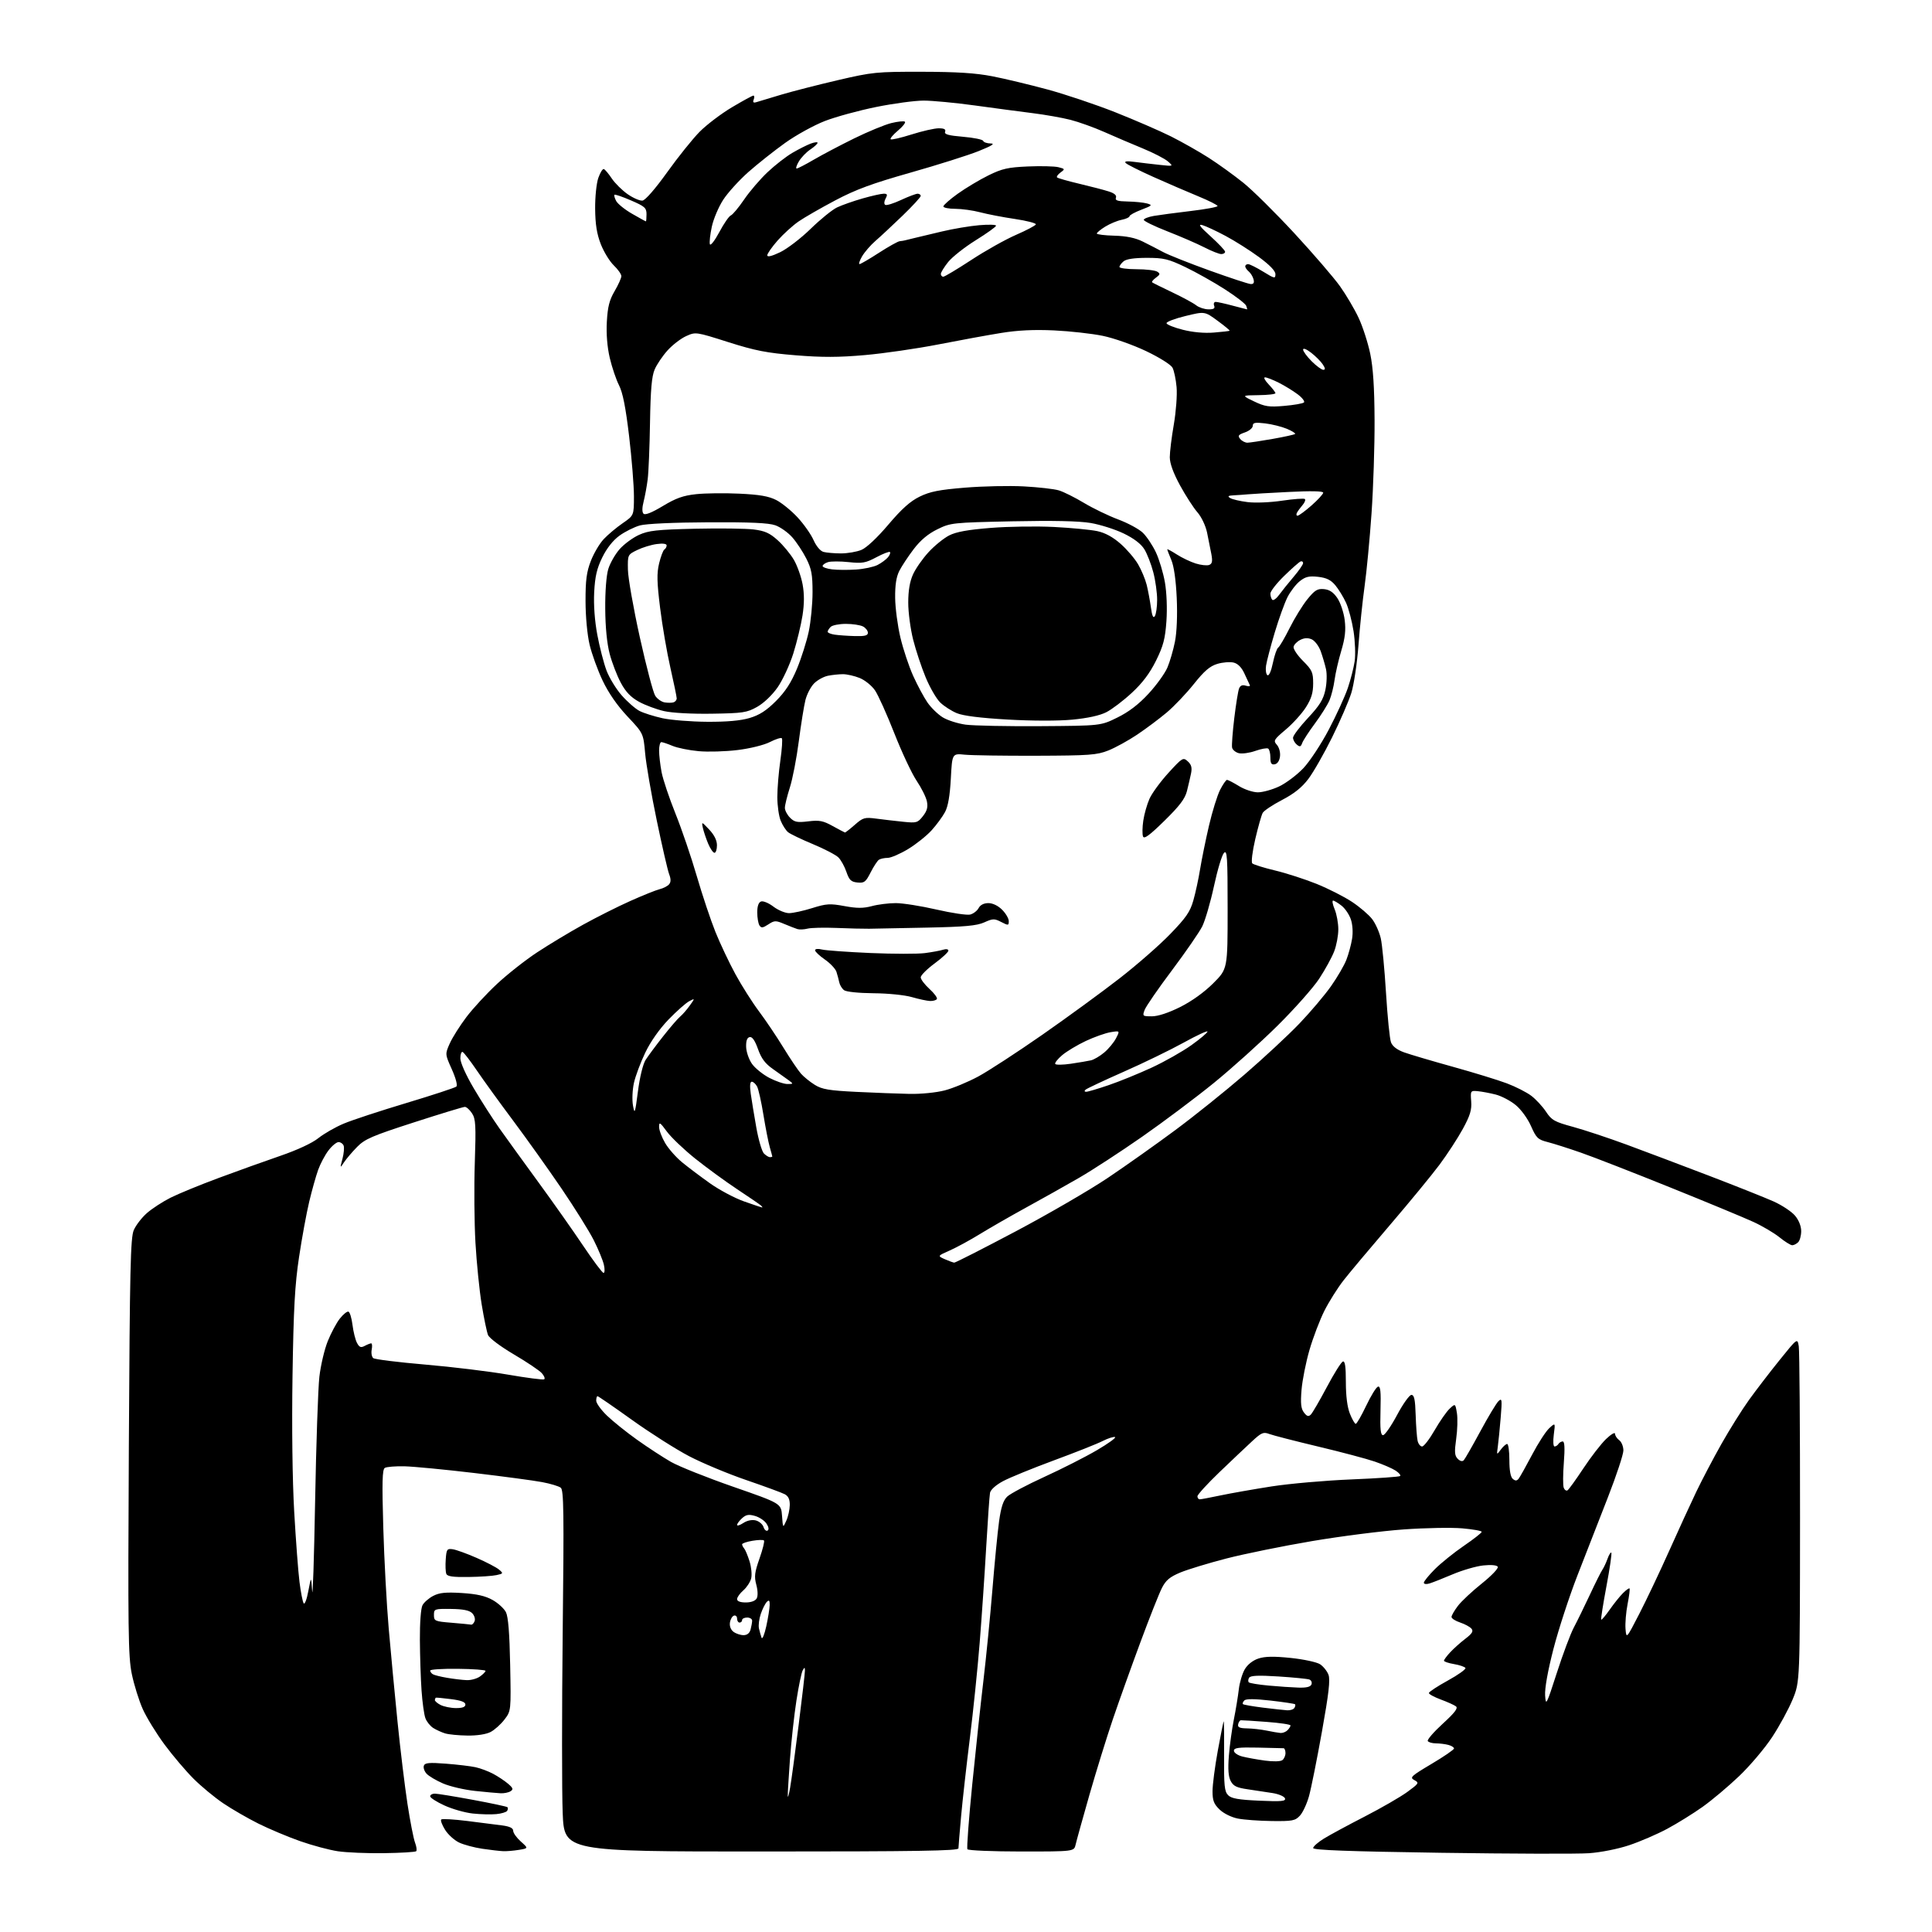 <?xml version="1.0" encoding="UTF-8" standalone="no"?>
<svg 
  version="1.1" 
  xmlns="http://www.w3.org/2000/svg" 
  xmlns:xlink="http://www.w3.org/1999/xlink" 
  xmlns:svg="http://www.w3.org/2000/svg"
  xmlns:rdf="http://www.w3.org/1999/02/22-rdf-syntax-ns#"
  xmlns:cc="http://creativecommons.org/ns#"
  xmlns:dc="http://purl.org/dc/elements/1.1/"
  viewBox="0 0 768 768"
  width="768"
  height="768"
>
<style>svg {background-color: white; }</style>"
<path stroke="none" fill="black" fill-rule="evenodd" d="M152.67,736.66C145.98,736.76 137.70,736.41 134.29,735.90C130.87,735.39 124.12,733.58 119.29,731.88C114.45,730.18 107.00,727.04 102.73,724.92C98.46,722.79 92.16,719.15 88.73,716.83C85.30,714.51 79.99,710.12 76.93,707.06C73.86,704.00 68.68,697.90 65.42,693.50C62.16,689.10 58.26,682.75 56.75,679.39C55.25,676.03 53.29,669.76 52.40,665.46C50.96,658.51 50.83,648.38 51.22,575.07C51.60,504.08 51.88,492.01 53.18,488.98C54.02,487.05 56.36,484.01 58.39,482.23C60.43,480.44 64.65,477.69 67.79,476.11C70.93,474.53 79.58,470.98 87.00,468.23C94.42,465.47 105.45,461.52 111.50,459.44C118.19,457.14 124.09,454.40 126.55,452.43C128.78,450.65 133.31,448.05 136.63,446.66C139.94,445.26 151.17,441.57 161.58,438.45C171.98,435.32 180.91,432.39 181.41,431.93C181.94,431.44 181.19,428.59 179.60,425.05C176.90,419.02 176.90,419.02 178.80,414.76C179.85,412.42 182.82,407.72 185.39,404.32C187.96,400.91 193.43,394.99 197.55,391.15C201.66,387.31 208.84,381.65 213.51,378.58C218.18,375.50 226.39,370.56 231.75,367.60C237.11,364.63 245.55,360.39 250.50,358.18C255.45,355.96 260.72,353.84 262.21,353.47C263.70,353.11 265.40,352.23 265.98,351.52C266.73,350.62 266.73,349.42 265.98,347.45C265.40,345.92 263.18,336.30 261.06,326.08C258.93,315.86 256.86,303.90 256.46,299.50C255.74,291.50 255.74,291.50 249.44,284.81C245.34,280.45 241.90,275.48 239.56,270.56C237.58,266.40 235.25,259.96 234.37,256.25C233.45,252.36 232.77,245.05 232.76,239.00C232.74,230.65 233.17,227.37 234.86,223.00C236.03,219.97 238.34,216.05 240.01,214.29C241.67,212.52 245.05,209.69 247.52,207.99C252.00,204.90 252.00,204.90 252.00,197.20C251.99,192.97 251.13,182.24 250.08,173.38C248.72,161.93 247.56,156.06 246.07,153.15C244.92,150.89 243.27,146.00 242.39,142.27C241.38,137.93 240.96,132.76 241.23,127.88C241.56,121.94 242.24,119.27 244.33,115.71C245.80,113.20 247.00,110.52 247.00,109.76C247.00,109.00 245.65,107.08 244.00,105.50C242.35,103.92 240.03,100.13 238.83,97.07C237.25,93.00 236.64,89.21 236.58,83.00C236.54,78.25 237.10,72.82 237.85,70.70C238.59,68.61 239.57,67.03 240.03,67.20C240.50,67.36 241.93,69.06 243.20,70.96C244.48,72.86 247.32,75.67 249.51,77.20C251.71,78.73 254.36,79.87 255.40,79.74C256.54,79.60 260.48,75.07 265.19,68.50C269.52,62.45 275.33,55.21 278.10,52.40C280.87,49.60 286.65,45.21 290.95,42.65C295.25,40.09 299.10,38.00 299.49,38.00C299.89,38.00 299.94,38.70 299.61,39.57C299.17,40.71 299.48,40.98 300.76,40.58C301.72,40.28 306.10,38.96 310.50,37.65C314.90,36.33 325.02,33.74 333.00,31.88C346.83,28.66 348.38,28.50 366.50,28.53C380.44,28.56 387.90,29.04 394.50,30.33C399.45,31.29 409.28,33.65 416.35,35.56C423.41,37.47 435.56,41.55 443.35,44.63C451.13,47.72 461.10,52.04 465.50,54.24C469.90,56.45 476.65,60.27 480.50,62.74C484.35,65.21 490.53,69.67 494.24,72.65C497.95,75.63 507.10,84.69 514.58,92.78C522.06,100.88 530.19,110.32 532.65,113.76C535.10,117.20 538.44,122.86 540.07,126.34C541.70,129.82 543.77,136.23 544.68,140.58C545.84,146.15 546.35,153.99 546.41,167.00C546.46,177.18 545.92,193.82 545.21,204.00C544.50,214.18 543.26,227.22 542.45,233.00C541.64,238.78 540.54,249.35 540.01,256.50C539.47,263.69 538.20,272.18 537.16,275.50C536.12,278.80 532.68,286.74 529.51,293.15C526.34,299.55 522.11,306.97 520.10,309.62C517.54,313.02 514.44,315.50 509.65,317.99C505.90,319.94 502.43,322.26 501.94,323.14C501.44,324.03 500.12,328.71 498.99,333.54C497.84,338.49 497.32,342.72 497.80,343.20C498.28,343.68 502.32,344.94 506.78,346.01C511.24,347.07 518.69,349.48 523.35,351.35C528.00,353.23 534.35,356.45 537.45,358.51C540.56,360.57 544.16,363.66 545.47,365.38C546.78,367.10 548.31,370.52 548.88,373.00C549.45,375.48 550.38,385.24 550.96,394.70C551.54,404.16 552.43,412.99 552.94,414.34C553.55,415.94 555.35,417.32 558.18,418.34C560.56,419.19 569.25,421.76 577.50,424.05C585.75,426.34 595.40,429.30 598.94,430.63C602.48,431.96 606.89,434.20 608.73,435.61C610.57,437.01 613.20,439.86 614.57,441.93C616.81,445.31 617.94,445.94 625.29,447.94C629.80,449.17 639.35,452.34 646.50,454.97C653.65,457.61 668.39,463.17 679.26,467.33C690.13,471.49 701.74,476.12 705.05,477.60C708.37,479.09 712.19,481.63 713.54,483.23C715.04,485.01 716.00,487.41 716.00,489.38C716.00,491.15 715.46,493.14 714.80,493.80C714.14,494.46 713.08,495.00 712.44,495.00C711.80,495.00 709.53,493.59 707.39,491.86C705.25,490.13 700.58,487.37 697.00,485.73C693.42,484.08 678.58,477.92 664.00,472.05C649.42,466.17 633.45,459.94 628.50,458.22C623.55,456.49 617.57,454.59 615.22,453.99C611.35,453.01 610.70,452.39 608.60,447.64C607.29,444.66 604.65,441.03 602.53,439.29C600.47,437.59 596.92,435.72 594.64,435.12C592.36,434.53 589.15,433.93 587.50,433.77C584.55,433.50 584.51,433.57 584.82,437.79C585.08,441.21 584.40,443.43 581.48,448.79C579.46,452.48 575.29,458.88 572.22,463.00C569.14,467.12 560.26,477.93 552.49,487.00C544.72,496.07 536.43,505.95 534.09,508.95C531.74,511.95 528.32,517.39 526.48,521.03C524.65,524.68 521.98,531.67 520.55,536.58C519.12,541.49 517.70,548.65 517.38,552.50C516.94,557.90 517.16,559.96 518.34,561.50C519.52,563.04 520.14,563.23 521.07,562.32C521.73,561.67 524.59,556.74 527.44,551.38C530.28,546.02 533.15,541.45 533.81,541.23C534.67,540.94 535.00,543.20 535.00,549.40C535.00,554.93 535.57,559.38 536.61,561.98C537.49,564.19 538.54,566.00 538.93,566.00C539.33,566.00 541.19,562.76 543.08,558.80C544.96,554.84 547.07,551.42 547.77,551.21C548.75,550.91 548.98,553.08 548.77,560.66C548.56,568.18 548.81,570.50 549.79,570.50C550.50,570.50 553.00,566.90 555.35,562.50C557.69,558.10 560.26,554.50 561.05,554.50C562.17,554.50 562.56,556.30 562.75,562.50C562.89,566.90 563.24,571.51 563.52,572.75C563.81,573.99 564.61,575.00 565.31,575.00C566.00,575.00 568.25,572.09 570.29,568.53C572.34,564.98 575.02,561.12 576.26,559.97C578.50,557.88 578.50,557.88 579.14,561.69C579.49,563.78 579.36,568.40 578.86,571.94C578.12,577.23 578.23,578.65 579.47,579.90C580.42,580.85 581.32,581.06 581.88,580.46C582.37,579.93 585.32,574.77 588.44,569.00C591.55,563.23 594.80,557.83 595.65,557.00C597.06,555.64 597.15,556.27 596.55,563.50C596.19,567.90 595.67,573.08 595.41,575.00C594.93,578.47 594.94,578.48 596.58,576.25C597.50,575.01 598.64,574.00 599.12,574.00C599.60,574.00 600.00,576.87 600.00,580.38C600.00,584.55 600.47,587.15 601.37,587.89C602.40,588.74 602.98,588.71 603.72,587.76C604.25,587.07 606.65,582.78 609.05,578.24C611.44,573.69 614.50,568.97 615.84,567.74C618.28,565.50 618.28,565.50 617.66,570.25C617.31,572.93 617.44,575.00 617.96,575.00C618.47,575.00 619.16,574.55 619.50,574.00C619.84,573.45 620.61,573.00 621.21,573.00C621.96,573.00 622.09,575.62 621.65,581.42C621.29,586.05 621.27,590.55 621.61,591.41C621.94,592.28 622.62,592.74 623.11,592.43C623.61,592.12 626.45,588.19 629.42,583.69C632.40,579.18 636.45,573.95 638.42,572.05C640.39,570.16 642.00,569.21 642.00,569.94C642.00,570.68 642.75,571.83 643.67,572.50C644.58,573.17 645.33,575.02 645.32,576.61C645.31,578.20 642.53,586.59 639.15,595.25C635.77,603.91 630.33,617.86 627.06,626.25C623.80,634.64 619.50,647.79 617.52,655.48C615.27,664.20 614.02,671.16 614.21,673.98C614.49,678.27 614.72,677.82 618.86,665.00C621.25,657.58 624.29,649.48 625.60,647.00C626.92,644.52 629.78,638.67 631.97,634.00C634.15,629.33 636.40,624.83 636.97,624.00C637.54,623.17 638.46,621.20 639.03,619.61C639.59,618.02 640.27,616.94 640.53,617.20C640.79,617.46 639.92,623.48 638.58,630.58C637.25,637.68 636.31,643.64 636.50,643.84C636.70,644.03 638.22,642.23 639.90,639.84C641.57,637.45 643.94,634.50 645.17,633.28C646.39,632.06 647.56,631.23 647.77,631.43C647.97,631.64 647.62,634.44 646.99,637.65C646.36,640.87 645.99,645.30 646.17,647.50C646.50,651.50 646.50,651.50 651.66,641.50C654.49,636.00 659.83,624.75 663.52,616.50C667.21,608.25 672.06,597.67 674.30,593.00C676.54,588.33 681.04,579.77 684.29,574.00C687.55,568.23 692.48,560.35 695.25,556.50C698.02,552.65 703.48,545.53 707.39,540.68C714.50,531.86 714.50,531.86 715.04,535.18C715.33,537.01 715.56,567.75 715.54,603.50C715.50,668.50 715.50,668.50 712.62,675.50C711.04,679.35 707.36,686.12 704.44,690.55C701.52,694.98 695.62,701.96 691.32,706.05C687.02,710.15 680.49,715.64 676.80,718.26C673.12,720.88 666.82,724.79 662.80,726.95C658.79,729.11 651.97,732.05 647.66,733.49C643.15,735.00 636.35,736.35 631.66,736.68C627.17,737.00 600.66,736.92 572.75,736.51C536.10,735.97 522.00,735.45 522.00,734.63C522.00,734.01 523.92,732.32 526.25,730.88C528.59,729.44 535.90,725.49 542.50,722.10C549.10,718.70 556.71,714.31 559.41,712.34C564.08,708.93 564.22,708.69 562.22,707.62C560.30,706.59 560.87,706.05 569.06,701.18C573.98,698.26 578.00,695.50 578.00,695.05C578.00,694.60 576.99,693.96 575.75,693.63C574.51,693.30 572.29,693.02 570.81,693.01C569.33,693.01 567.87,692.59 567.56,692.09C567.25,691.59 569.92,688.50 573.50,685.22C578.33,680.80 579.69,679.01 578.76,678.30C578.07,677.77 575.36,676.55 572.75,675.59C570.14,674.62 568.00,673.46 568.00,673.01C568.00,672.55 571.39,670.32 575.53,668.05C579.67,665.77 582.82,663.52 582.53,663.04C582.23,662.57 580.19,661.87 577.99,661.50C575.80,661.13 574.00,660.52 574.00,660.15C574.00,659.78 575.11,658.28 576.48,656.81C577.84,655.34 580.55,652.92 582.49,651.44C585.21,649.37 585.78,648.43 584.93,647.42C584.33,646.70 582.30,645.59 580.42,644.97C578.54,644.35 577.00,643.36 577.00,642.77C577.00,642.17 578.15,640.19 579.55,638.35C580.95,636.51 585.23,632.51 589.07,629.45C592.94,626.35 595.75,623.41 595.39,622.81C594.98,622.16 592.74,621.96 589.61,622.29C586.80,622.59 581.35,624.17 577.50,625.80C573.65,627.43 569.49,629.08 568.25,629.45C566.97,629.84 566.00,629.71 566.00,629.15C566.00,628.60 567.99,626.17 570.41,623.74C572.84,621.32 578.02,617.15 581.91,614.49C585.81,611.83 589.00,609.32 589.00,608.93C589.00,608.53 585.51,607.91 581.25,607.54C576.99,607.17 566.52,607.36 558.00,607.97C549.48,608.57 533.05,610.66 521.50,612.62C509.95,614.57 494.65,617.69 487.50,619.53C480.35,621.38 472.11,623.89 469.19,625.10C465.01,626.85 463.45,628.15 461.88,631.24C460.77,633.40 456.92,643.12 453.32,652.84C449.72,662.55 444.78,676.35 442.35,683.50C439.92,690.65 435.74,704.15 433.06,713.50C430.39,722.85 427.92,731.74 427.58,733.25C426.96,736.00 426.96,736.00 406.04,736.00C394.53,736.00 384.87,735.59 384.56,735.10C384.25,734.60 385.12,723.01 386.48,709.35C387.85,695.68 389.85,677.08 390.93,668.00C392.01,658.92 393.61,642.73 394.49,632.00C395.36,621.27 396.56,609.01 397.15,604.74C397.94,599.07 398.81,596.43 400.38,594.92C401.57,593.78 408.22,590.25 415.18,587.07C422.13,583.89 431.54,579.12 436.08,576.45C440.62,573.79 443.84,571.45 443.24,571.25C442.64,571.05 440.43,571.76 438.32,572.83C436.22,573.91 427.52,577.36 419.00,580.50C410.48,583.65 401.35,587.37 398.73,588.78C395.87,590.31 393.79,592.18 393.55,593.42C393.33,594.56 392.65,604.27 392.03,615.00C391.42,625.73 390.25,642.83 389.44,653.00C388.63,663.17 386.87,680.27 385.53,691.00C384.19,701.73 382.62,715.67 382.05,722.00C381.48,728.33 381.01,734.06 381.00,734.75C381.00,735.74 364.66,736.00 302.66,736.00C224.31,736.00 224.31,736.00 223.68,720.75C223.34,712.36 223.34,680.08 223.68,649.00C224.22,601.06 224.10,592.33 222.91,591.39C222.13,590.78 218.80,589.78 215.50,589.16C212.20,588.53 200.05,586.91 188.50,585.54C176.95,584.17 164.52,582.98 160.88,582.88C157.24,582.79 153.69,583.08 152.98,583.51C151.96,584.14 151.83,589.05 152.36,607.27C152.72,619.89 153.70,637.94 154.52,647.36C155.34,656.79 156.92,673.50 158.03,684.50C159.14,695.50 160.92,710.14 161.97,717.04C163.03,723.94 164.38,730.87 164.97,732.43C165.57,734.00 165.78,735.55 165.45,735.89C165.11,736.22 159.36,736.57 152.67,736.66zM200.00,735.87C198.62,735.81 194.90,735.38 191.72,734.91C188.54,734.44 184.38,733.33 182.48,732.43C180.59,731.52 178.07,729.24 176.90,727.34C175.73,725.45 175.05,723.62 175.39,723.28C175.73,722.93 180.40,723.20 185.76,723.87C191.11,724.53 197.41,725.34 199.75,725.65C202.67,726.05 204.00,726.71 204.00,727.77C204.00,728.63 205.36,730.54 207.03,732.03C210.06,734.73 210.06,734.73 206.28,735.35C204.20,735.70 201.38,735.93 200.00,735.87zM505.58,723.89C500.58,723.83 494.51,723.39 492.08,722.91C489.53,722.41 486.46,720.90 484.83,719.34C482.53,717.13 482.00,715.77 482.00,712.03C482.00,709.50 482.94,702.27 484.09,695.96C485.24,689.66 486.30,684.38 486.44,684.24C486.58,684.09 486.65,690.26 486.60,697.94C486.51,709.83 486.75,712.17 488.20,713.62C489.51,714.94 492.29,715.43 500.58,715.80C509.38,716.19 511.18,716.03 510.80,714.89C510.56,714.12 508.36,713.18 505.93,712.78C503.49,712.39 499.04,711.71 496.03,711.28C491.63,710.65 490.29,710.01 489.23,708.00C488.29,706.24 488.08,703.29 488.49,698.00C488.81,693.88 489.71,687.35 490.48,683.50C491.25,679.65 492.13,674.29 492.44,671.60C492.74,668.90 493.81,665.30 494.80,663.60C495.91,661.69 497.99,660.04 500.22,659.30C502.87,658.42 506.32,658.36 513.11,659.06C518.22,659.59 523.44,660.72 524.74,661.56C526.03,662.41 527.54,664.28 528.09,665.73C528.84,667.72 528.22,673.15 525.48,688.42C523.50,699.47 521.19,710.98 520.35,714.00C519.51,717.02 517.89,720.51 516.74,721.75C514.85,723.78 513.78,723.99 505.58,723.89zM197.26,721.14C195.19,721.34 190.99,721.23 187.92,720.90C184.85,720.57 179.78,719.13 176.67,717.70C173.55,716.28 171.00,714.64 171.00,714.06C171.00,713.47 171.83,713.00 172.85,713.00C173.86,713.00 180.67,714.11 187.97,715.46C195.27,716.81 201.46,718.13 201.72,718.39C201.99,718.65 201.93,719.30 201.61,719.83C201.28,720.36 199.32,720.95 197.26,721.14zM314.11,710.50C314.59,707.75 316.11,696.54 317.49,685.58C318.87,674.63 319.99,664.95 319.97,664.08C319.94,662.70 319.83,662.69 319.08,664.00C318.61,664.83 317.48,670.23 316.59,676.00C315.69,681.77 314.53,692.35 314.01,699.50C313.49,706.65 313.10,713.17 313.15,714.00C313.20,714.83 313.63,713.25 314.11,710.50zM199.00,712.85C197.62,712.79 193.04,712.37 188.81,711.92C184.58,711.47 178.87,710.14 176.13,708.96C173.39,707.78 170.42,706.02 169.55,705.05C168.67,704.08 168.20,702.65 168.50,701.87C168.93,700.73 170.65,700.58 177.27,701.09C181.80,701.44 187.07,702.07 189.00,702.49C190.93,702.90 194.07,704.08 196.00,705.10C197.93,706.12 200.60,707.90 201.95,709.05C203.97,710.77 204.14,711.30 202.95,712.05C202.15,712.56 200.38,712.92 199.00,712.85zM509.75,699.69C510.44,699.18 511.00,697.91 511.00,696.88C511.00,695.84 510.66,694.98 510.25,694.95C509.84,694.92 505.23,694.81 500.00,694.70C492.32,694.54 490.50,694.77 490.50,695.94C490.50,696.73 491.99,697.76 493.80,698.23C495.62,698.70 499.67,699.43 502.80,699.86C506.11,700.31 509.02,700.24 509.75,699.69zM185.80,689.91C182.33,689.87 178.36,689.48 176.97,689.06C175.58,688.64 173.45,687.67 172.25,686.92C171.04,686.17 169.63,684.42 169.11,683.03C168.58,681.64 167.89,676.67 167.57,672.00C167.24,667.33 166.95,658.25 166.91,651.84C166.87,645.06 167.30,639.30 167.95,638.10C168.56,636.95 170.49,635.28 172.23,634.38C174.70,633.10 177.20,632.86 183.61,633.25C189.55,633.63 192.91,634.39 195.80,636.01C198.00,637.24 200.39,639.43 201.12,640.88C202.03,642.68 202.55,649.25 202.80,661.80C203.16,680.10 203.16,680.10 200.53,683.55C199.08,685.45 196.59,687.68 195.00,688.50C193.25,689.41 189.60,689.97 185.80,689.91zM509.05,688.89C509.90,688.95 511.14,688.46 511.80,687.80C512.46,687.14 513.00,686.28 513.00,685.89C513.00,685.50 508.73,684.87 503.51,684.48C498.29,684.08 493.68,683.79 493.26,683.83C492.84,683.86 492.35,684.59 492.18,685.45C491.93,686.63 492.77,687.01 495.68,687.06C497.78,687.09 501.30,687.49 503.50,687.94C505.70,688.40 508.20,688.82 509.05,688.89zM511.69,679.87C512.90,679.94 514.18,679.52 514.54,678.93C514.90,678.35 515.02,677.69 514.80,677.47C514.58,677.25 510.18,676.59 505.03,676.00C498.70,675.29 495.33,675.27 494.65,675.95C494.09,676.51 493.84,677.17 494.09,677.42C494.33,677.67 497.90,678.29 502.02,678.81C506.13,679.32 510.49,679.80 511.69,679.87zM181.25,678.99C183.84,679.00 185.00,678.56 185.00,677.57C185.00,676.58 183.23,675.92 179.25,675.43C176.09,675.03 173.39,674.77 173.25,674.85C173.11,674.93 172.94,675.34 172.86,675.75C172.79,676.16 173.80,677.06 175.11,677.74C176.43,678.41 179.19,678.98 181.25,678.99zM516.14,670.85C519.33,670.95 520.96,670.56 521.33,669.58C521.63,668.80 521.26,667.93 520.51,667.64C519.75,667.35 514.22,666.81 508.21,666.42C500.15,665.91 497.09,666.05 496.54,666.93C496.13,667.59 496.08,668.41 496.42,668.75C496.76,669.10 500.29,669.67 504.27,670.04C508.25,670.41 513.59,670.77 516.14,670.85zM185.53,667.88C187.19,667.95 189.56,667.30 190.78,666.44C192.00,665.59 193.00,664.57 193.00,664.19C193.00,663.81 188.05,663.44 182.00,663.38C175.95,663.31 171.00,663.62 171.00,664.07C171.00,664.52 171.47,665.17 172.05,665.53C172.63,665.89 175.22,666.54 177.80,666.97C180.39,667.41 183.86,667.82 185.53,667.88zM304.60,646.50C305.32,643.20 305.93,639.40 305.96,638.05C305.99,636.18 305.72,635.88 304.83,636.77C304.19,637.41 303.11,639.54 302.44,641.51C301.76,643.47 301.43,646.07 301.69,647.29C301.96,648.51 302.43,650.17 302.73,651.00C303.03,651.83 303.87,649.80 304.60,646.50zM295.57,650.00C297.00,650.00 297.98,649.22 298.37,647.75C298.70,646.51 298.98,644.94 298.99,644.25C298.99,643.56 298.10,643.00 297.00,643.00C295.90,643.00 295.00,643.45 295.00,644.00C295.00,644.55 294.55,645.00 294.00,645.00C293.45,645.00 293.00,644.29 293.00,643.42C293.00,642.55 292.44,642.02 291.75,642.24C291.06,642.47 290.34,643.72 290.16,645.02C289.95,646.45 290.52,647.90 291.60,648.69C292.58,649.41 294.37,650.00 295.57,650.00zM187.28,645.82C187.71,645.92 188.34,645.29 188.67,644.42C189.00,643.55 188.56,642.13 187.68,641.25C186.56,640.13 184.09,639.64 179.30,639.58C172.69,639.50 172.50,639.57 172.50,642.00C172.50,644.37 172.85,644.53 179.50,645.07C183.35,645.39 186.85,645.73 187.28,645.82zM122.56,632.50C123.69,626.50 123.69,626.50 124.09,632.50C124.32,635.80 124.84,619.83 125.26,597.00C125.67,574.17 126.44,551.79 126.96,547.26C127.48,542.73 128.99,536.36 130.30,533.11C131.62,529.85 133.77,525.82 135.10,524.15C136.42,522.48 137.95,521.24 138.50,521.39C139.05,521.54 139.78,523.91 140.12,526.65C140.46,529.40 141.27,532.63 141.91,533.83C142.85,535.59 143.46,535.83 144.98,535.01C146.02,534.46 147.18,534.00 147.55,534.00C147.93,534.00 148.02,535.12 147.76,536.49C147.49,537.87 147.78,539.39 148.39,539.88C149.00,540.37 158.28,541.52 169.00,542.44C179.72,543.35 194.57,545.16 202.00,546.45C209.43,547.73 215.87,548.57 216.32,548.30C216.76,548.02 216.33,546.91 215.35,545.83C214.37,544.75 209.36,541.39 204.23,538.37C198.98,535.28 194.51,531.92 194.00,530.69C193.51,529.48 192.37,524.00 191.47,518.50C190.57,513.00 189.46,501.98 189.00,494.00C188.54,486.02 188.42,471.76 188.74,462.31C189.24,447.28 189.10,444.80 187.63,442.56C186.71,441.15 185.43,440.00 184.78,440.00C184.14,440.00 175.04,442.77 164.56,446.16C147.93,451.53 145.05,452.77 141.97,455.91C140.03,457.88 137.70,460.62 136.78,462.00C135.14,464.47 135.13,464.46 136.13,460.66C136.69,458.55 136.90,456.18 136.60,455.41C136.31,454.63 135.40,454.00 134.58,454.00C133.77,454.00 131.96,455.49 130.57,457.32C129.18,459.14 127.33,462.63 126.46,465.07C125.59,467.51 123.99,473.18 122.92,477.68C121.84,482.19 120.02,492.09 118.88,499.68C117.21,510.74 116.69,520.17 116.28,546.94C115.97,567.25 116.23,588.46 116.95,600.94C117.60,612.25 118.54,624.79 119.05,628.82C119.55,632.85 120.30,636.67 120.70,637.32C121.11,637.98 121.94,635.84 122.56,632.50zM296.45,637.00C298.56,637.00 300.25,636.38 300.79,635.41C301.32,634.47 301.26,632.27 300.64,629.95C299.77,626.70 299.98,625.01 301.93,619.49C303.20,615.88 304.00,612.67 303.69,612.36C303.39,612.05 301.30,612.11 299.07,612.49C296.83,612.87 295.00,613.50 295.00,613.89C295.00,614.28 295.37,615.03 295.83,615.55C296.28,616.07 297.24,618.37 297.96,620.66C298.67,622.95 298.97,626.00 298.60,627.44C298.24,628.88 296.83,631.03 295.47,632.21C294.11,633.39 293.00,634.95 293.00,635.68C293.00,636.52 294.26,637.00 296.45,637.00zM186.22,626.88C180.00,626.97 177.80,626.65 177.41,625.61C177.11,624.85 177.01,622.26 177.19,619.86C177.47,615.87 177.71,615.53 179.96,615.85C181.32,616.04 185.59,617.58 189.46,619.28C193.33,620.97 197.34,623.06 198.36,623.93C200.14,625.43 200.10,625.53 197.36,626.13C195.79,626.48 190.77,626.82 186.22,626.88zM305.13,608.42C305.74,608.04 305.57,606.99 304.69,605.66C303.90,604.47 301.85,603.10 300.12,602.61C297.63,601.89 296.57,602.08 294.99,603.51C293.90,604.50 293.00,605.70 293.00,606.18C293.00,606.66 294.12,606.31 295.49,605.41C297.02,604.41 298.93,604.02 300.43,604.39C301.77,604.73 303.15,605.91 303.51,607.02C303.86,608.12 304.59,608.75 305.13,608.42zM312.57,604.50C313.31,602.85 313.93,600.05 313.95,598.29C313.99,596.04 313.38,594.74 311.96,593.98C310.84,593.38 303.98,590.86 296.71,588.37C289.45,585.89 279.21,581.61 273.97,578.88C268.73,576.14 258.51,569.65 251.25,564.45C243.99,559.25 237.81,555.00 237.52,555.00C237.24,555.00 237.00,555.81 237.00,556.79C237.00,557.78 238.91,560.44 241.25,562.70C243.59,564.96 248.99,569.30 253.26,572.34C257.53,575.38 263.58,579.33 266.71,581.12C269.83,582.91 280.96,587.35 291.44,591.00C310.50,597.63 310.50,597.63 310.87,602.56C311.23,607.50 311.23,607.50 312.57,604.50zM476.93,596.00C477.45,596.00 481.16,595.30 485.18,594.45C489.21,593.60 498.35,591.99 505.50,590.87C512.65,589.76 526.94,588.51 537.25,588.09C547.57,587.67 556.27,587.06 556.59,586.74C556.91,586.42 556.10,585.46 554.78,584.59C553.47,583.73 549.75,582.12 546.52,581.01C543.29,579.90 533.13,577.20 523.95,575.02C514.77,572.83 506.06,570.59 504.59,570.04C502.23,569.14 501.46,569.46 497.72,572.93C495.40,575.07 489.56,580.60 484.75,585.21C479.94,589.83 476.00,594.14 476.00,594.80C476.00,595.46 476.42,596.00 476.93,596.00zM239.92,506.00C240.40,506.00 240.46,504.54 240.05,502.75C239.64,500.96 237.83,496.57 236.03,493.00C234.23,489.43 228.47,480.20 223.24,472.50C218.00,464.80 209.34,452.65 204.00,445.50C198.65,438.35 192.14,429.35 189.53,425.50C186.91,421.65 184.38,418.35 183.89,418.17C183.40,417.98 183.00,419.13 183.00,420.72C183.00,422.41 185.22,427.36 188.37,432.69C191.32,437.69 195.92,444.86 198.60,448.64C201.27,452.41 208.22,462.02 214.05,470.00C219.88,477.98 227.89,489.34 231.85,495.25C235.81,501.16 239.44,506.00 239.92,506.00zM379.32,501.92C379.76,501.96 390.79,496.35 403.82,489.45C416.84,482.55 433.35,472.96 440.50,468.14C447.65,463.33 459.67,454.82 467.20,449.23C474.74,443.64 487.11,433.72 494.70,427.17C502.29,420.62 512.11,411.50 516.53,406.88C520.94,402.27 526.61,395.57 529.12,392.00C531.63,388.43 534.38,383.70 535.22,381.50C536.07,379.30 537.08,375.60 537.46,373.27C537.88,370.77 537.70,367.61 537.01,365.54C536.38,363.61 534.70,361.12 533.29,360.02C531.88,358.91 530.36,358.00 529.92,358.00C529.47,358.00 529.75,359.56 530.55,361.47C531.35,363.38 532.00,366.97 532.00,369.45C532.00,371.93 531.26,375.88 530.34,378.23C529.43,380.58 526.77,385.43 524.42,389.02C522.07,392.60 514.61,401.02 507.83,407.73C501.05,414.44 489.65,424.69 482.50,430.51C475.35,436.32 462.52,445.94 454.00,451.88C445.48,457.82 434.23,465.15 429.00,468.17C423.77,471.19 414.32,476.50 408.00,479.96C401.68,483.43 393.35,488.21 389.50,490.58C385.65,492.95 380.28,495.87 377.57,497.07C372.64,499.25 372.64,499.25 375.57,500.55C377.18,501.26 378.87,501.87 379.32,501.92zM302.95,479.98C303.20,479.99 302.97,479.63 302.45,479.17C301.93,478.72 297.68,475.81 293.00,472.71C288.32,469.61 280.83,464.13 276.33,460.54C271.84,456.94 266.78,452.11 265.08,449.80C262.36,446.10 262.00,445.88 262.00,447.97C262.00,449.26 263.09,452.16 264.42,454.41C265.75,456.66 268.78,460.10 271.17,462.05C273.55,464.01 278.55,467.77 282.27,470.41C286.00,473.05 292.08,476.28 295.77,477.58C299.47,478.89 302.70,479.97 302.95,479.98zM306.07,460.00C306.58,460.00 307.00,459.88 307.00,459.74C307.00,459.60 306.55,457.91 305.99,455.99C305.44,454.07 304.31,448.29 303.47,443.15C302.64,438.01 301.51,432.95 300.95,431.90C300.39,430.86 299.44,430.00 298.85,430.00C298.14,430.00 298.00,431.61 298.43,434.75C298.80,437.36 299.80,443.46 300.66,448.29C301.52,453.12 302.88,457.74 303.68,458.54C304.49,459.34 305.56,460.00 306.07,460.00zM253.59,433.83C254.32,428.18 255.59,422.99 256.64,421.33C257.63,419.78 260.75,415.57 263.57,412.00C266.38,408.43 269.45,404.86 270.39,404.09C271.33,403.31 273.04,401.35 274.20,399.72C276.30,396.77 276.30,396.77 273.90,398.04C272.58,398.75 268.90,402.02 265.72,405.31C262.17,408.99 258.61,414.04 256.52,418.40C254.65,422.30 252.61,427.73 252.00,430.46C251.39,433.22 251.22,437.22 251.62,439.46C252.27,443.14 252.45,442.65 253.59,433.83zM361.54,434.84C366.12,434.93 372.14,434.33 375.54,433.45C378.82,432.60 384.81,430.11 388.86,427.93C392.91,425.75 404.38,418.27 414.36,411.32C424.34,404.36 438.12,394.30 445.00,388.95C451.88,383.61 460.95,375.68 465.16,371.32C471.47,364.80 473.10,362.45 474.37,357.95C475.23,354.95 476.44,349.35 477.06,345.50C477.69,341.65 479.27,333.89 480.58,328.25C481.89,322.62 483.88,316.20 485.00,314.00C486.12,311.80 487.37,310.00 487.77,310.01C488.17,310.01 490.30,311.12 492.50,312.47C494.71,313.84 498.06,314.95 500.00,314.96C501.93,314.97 505.75,313.91 508.50,312.61C511.25,311.30 515.57,308.04 518.11,305.37C520.64,302.69 525.20,295.77 528.23,290.00C531.27,284.23 534.66,276.80 535.78,273.50C536.90,270.20 538.12,265.42 538.50,262.87C538.88,260.32 538.68,254.95 538.06,250.93C537.43,246.90 536.08,241.79 535.05,239.56C534.02,237.32 532.11,234.22 530.81,232.65C529.04,230.53 527.29,229.68 523.97,229.30C520.39,228.90 518.94,229.24 516.72,231.00C515.19,232.20 512.99,235.06 511.82,237.34C510.65,239.63 508.35,246.00 506.71,251.50C505.07,257.00 503.52,262.91 503.27,264.63C503.02,266.35 503.27,268.05 503.83,268.40C504.44,268.77 505.32,266.80 505.99,263.53C506.62,260.51 507.57,257.77 508.09,257.44C508.62,257.12 510.67,253.62 512.64,249.68C514.61,245.73 517.80,240.56 519.73,238.19C522.68,234.56 523.71,233.94 526.33,234.19C528.54,234.41 530.07,235.45 531.65,237.80C532.87,239.62 534.17,243.52 534.54,246.48C535.04,250.51 534.70,253.56 533.18,258.68C532.06,262.43 530.86,267.65 530.51,270.29C530.16,272.92 529.25,276.55 528.50,278.36C527.74,280.16 525.14,284.30 522.72,287.57C520.30,290.83 518.02,294.34 517.65,295.36C517.10,296.89 516.70,297.00 515.49,295.99C514.67,295.31 514.00,294.08 514.00,293.25C514.00,292.43 516.66,288.92 519.90,285.44C524.55,280.48 526.03,278.10 526.85,274.28C527.43,271.55 527.54,267.91 527.10,265.97C526.67,264.06 525.72,260.85 524.99,258.83C524.26,256.82 522.67,254.72 521.47,254.17C519.95,253.48 518.56,253.54 516.90,254.36C515.59,255.02 514.38,256.25 514.22,257.11C514.05,257.98 515.73,260.50 517.96,262.72C521.59,266.35 522.00,267.27 522.00,271.69C522.00,275.39 521.29,277.73 519.13,281.14C517.55,283.63 513.95,287.61 511.12,290.00C506.36,294.01 506.10,294.45 507.57,296.07C508.46,297.06 509.01,299.06 508.82,300.65C508.63,302.39 507.82,303.61 506.75,303.81C505.40,304.07 505.00,303.46 505.00,301.13C505.00,299.47 504.60,297.87 504.11,297.57C503.62,297.26 501.32,297.68 499.00,298.50C496.69,299.32 493.74,299.72 492.45,299.40C491.16,299.08 489.96,298.07 489.77,297.16C489.59,296.24 489.98,291.00 490.64,285.50C491.30,280.00 492.16,274.70 492.54,273.72C493.02,272.49 493.85,272.13 495.24,272.58C496.34,272.92 497.05,272.83 496.82,272.35C496.58,271.88 495.63,269.82 494.69,267.77C493.57,265.32 492.10,263.81 490.40,263.39C488.98,263.03 486.07,263.26 483.92,263.90C480.95,264.79 478.73,266.70 474.57,271.91C471.57,275.67 466.73,280.76 463.81,283.22C460.89,285.68 455.60,289.64 452.05,292.02C448.51,294.40 443.33,297.24 440.55,298.34C436.03,300.13 433.04,300.35 412.00,300.42C399.07,300.46 386.25,300.27 383.50,300.00C378.50,299.50 378.50,299.50 377.97,309.50C377.60,316.31 376.87,320.55 375.66,322.81C374.68,324.63 372.29,327.89 370.33,330.06C368.37,332.22 364.18,335.57 361.01,337.50C357.83,339.42 354.17,341.01 352.87,341.02C351.57,341.02 350.00,341.36 349.38,341.77C348.77,342.17 347.29,344.44 346.08,346.81C344.14,350.64 343.56,351.08 340.85,350.81C338.30,350.55 337.58,349.85 336.46,346.59C335.73,344.44 334.30,341.86 333.29,340.85C332.28,339.84 327.72,337.46 323.15,335.56C318.58,333.66 314.13,331.52 313.26,330.80C312.40,330.09 311.08,328.05 310.35,326.28C309.61,324.51 309.00,320.26 309.00,316.83C309.00,313.41 309.54,306.88 310.20,302.33C310.85,297.78 311.12,293.79 310.79,293.46C310.46,293.13 308.33,293.81 306.06,294.97C303.71,296.17 298.15,297.55 293.21,298.15C288.42,298.74 281.43,298.95 277.69,298.60C273.94,298.26 269.27,297.31 267.32,296.49C265.36,295.67 263.36,295.00 262.88,295.00C262.40,295.00 262.00,296.51 262.00,298.36C262.00,300.21 262.45,304.08 262.99,306.95C263.54,309.83 266.01,317.20 268.48,323.34C270.95,329.48 274.78,340.68 276.97,348.23C279.17,355.78 282.52,365.80 284.41,370.50C286.31,375.19 289.88,382.74 292.35,387.27C294.82,391.80 299.02,398.43 301.69,402.00C304.37,405.57 308.76,412.10 311.45,416.50C314.15,420.90 317.28,425.54 318.41,426.81C319.54,428.08 322.02,430.09 323.92,431.26C326.80,433.04 329.56,433.50 340.44,434.04C347.62,434.39 357.12,434.75 361.54,434.84zM431.79,434.00C432.45,434.00 436.47,432.81 440.74,431.35C445.01,429.90 452.70,426.76 457.83,424.39C462.96,422.01 470.05,418.00 473.58,415.48C477.11,412.96 480.00,410.52 480.00,410.06C480.00,409.60 475.74,411.58 470.52,414.46C465.31,417.34 454.62,422.54 446.77,426.00C438.92,429.47 432.07,432.69 431.55,433.15C430.97,433.67 431.06,434.00 431.79,434.00zM313.00,430.91C315.44,430.91 315.46,430.88 313.50,429.41C312.40,428.59 309.61,426.60 307.30,424.99C304.15,422.79 302.66,420.80 301.31,417.01C300.09,413.58 299.02,412.05 298.01,412.26C296.98,412.47 296.53,413.70 296.60,416.17C296.66,418.16 297.71,421.19 298.94,422.92C300.17,424.64 303.27,427.14 305.84,428.48C308.40,429.81 311.62,430.91 313.00,430.91zM425.72,422.85C428.90,422.38 432.48,421.77 433.67,421.50C434.87,421.22 437.25,419.82 438.96,418.38C440.67,416.94 442.78,414.40 443.64,412.73C445.20,409.71 445.20,409.71 441.50,410.31C439.46,410.64 435.03,412.21 431.65,413.79C428.27,415.38 424.04,417.92 422.25,419.43C420.46,420.94 419.21,422.53 419.47,422.94C419.72,423.36 422.54,423.32 425.72,422.85zM457.89,404.00C460.31,404.00 464.46,402.64 469.12,400.32C473.71,398.02 478.67,394.47 482.25,390.90C488.00,385.16 488.00,385.16 488.00,361.37C488.00,340.57 487.82,337.76 486.55,339.04C485.75,339.84 483.96,345.79 482.57,352.26C481.17,358.73 479.07,365.93 477.91,368.26C476.74,370.59 471.33,378.43 465.90,385.67C460.46,392.91 455.57,400.00 455.03,401.42C454.08,403.92 454.17,404.00 457.89,404.00zM369.69,397.91C368.49,397.86 365.25,397.17 362.50,396.37C359.69,395.55 353.02,394.87 347.27,394.83C341.38,394.78 336.40,394.27 335.54,393.62C334.71,393.01 333.85,391.60 333.62,390.50C333.39,389.40 332.89,387.52 332.50,386.32C332.12,385.12 330.05,382.92 327.90,381.43C325.76,379.94 324.00,378.29 324.00,377.75C324.00,377.18 325.16,377.05 326.75,377.45C328.26,377.82 336.93,378.44 346.00,378.84C355.07,379.23 364.82,379.24 367.65,378.87C370.48,378.50 373.74,377.90 374.90,377.53C376.11,377.15 377.00,377.30 377.00,377.90C377.00,378.47 374.52,380.77 371.50,383.00C368.48,385.23 366.00,387.71 366.00,388.51C366.00,389.30 367.56,391.37 369.47,393.11C371.39,394.85 372.71,396.66 372.42,397.14C372.12,397.61 370.90,397.96 369.69,397.91zM321.00,369.15C319.62,369.50 317.82,369.58 317.00,369.33C316.18,369.07 313.83,368.16 311.78,367.30C308.35,365.85 307.86,365.86 305.41,367.47C303.22,368.90 302.60,368.97 301.89,367.86C301.42,367.11 301.02,364.80 301.02,362.72C301.01,360.26 301.53,358.73 302.51,358.36C303.34,358.04 305.56,358.95 307.44,360.39C309.33,361.83 312.13,362.99 313.68,362.99C315.23,362.98 319.36,362.08 322.86,360.98C328.51,359.21 329.93,359.12 335.68,360.18C340.68,361.10 343.16,361.10 346.59,360.19C349.03,359.53 353.30,359.00 356.09,359.00C358.87,359.00 366.15,360.15 372.26,361.56C378.38,362.97 384.41,363.86 385.66,363.55C386.92,363.23 388.42,362.08 389.01,360.99C389.68,359.72 391.10,359.00 392.90,359.00C394.62,359.00 396.76,360.03 398.36,361.64C399.81,363.09 401.00,365.12 401.00,366.16C401.00,367.94 400.82,367.96 398.01,366.51C395.29,365.10 394.69,365.11 391.26,366.66C388.27,368.00 383.59,368.43 368.50,368.74C358.05,368.95 347.70,369.15 345.50,369.19C343.30,369.22 337.45,369.08 332.50,368.87C327.55,368.67 322.38,368.79 321.00,369.15zM284.01,339.00C283.47,339.00 282.33,337.34 281.48,335.31C280.64,333.28 279.70,330.47 279.39,329.06C278.86,326.55 278.91,326.57 281.92,329.77C283.94,331.91 285.00,334.06 285.00,336.02C285.00,337.66 284.56,339.00 284.01,339.00zM462.88,326.27C456.97,332.07 454.80,333.65 454.37,332.51C454.04,331.67 454.09,328.84 454.47,326.24C454.85,323.63 455.97,319.70 456.95,317.50C457.94,315.30 461.33,310.67 464.49,307.21C470.03,301.15 470.32,300.98 472.16,302.65C473.59,303.94 473.92,305.15 473.46,307.44C473.11,309.12 472.38,312.30 471.82,314.50C471.06,317.52 468.86,320.41 462.88,326.27zM335.87,330.93C336.07,330.97 337.83,329.60 339.79,327.88C343.08,324.99 343.71,324.81 348.42,325.43C351.21,325.80 356.01,326.36 359.08,326.67C364.32,327.21 364.80,327.08 366.87,324.44C368.52,322.34 368.92,320.86 368.46,318.57C368.12,316.88 366.28,313.19 364.37,310.36C362.47,307.54 358.49,299.06 355.53,291.54C352.57,284.01 349.11,276.31 347.83,274.44C346.55,272.56 343.80,270.35 341.73,269.51C339.66,268.68 336.67,268.00 335.10,268.00C333.53,268.00 330.85,268.28 329.14,268.62C327.43,268.96 324.95,270.32 323.63,271.65C322.31,272.97 320.75,275.95 320.17,278.27C319.59,280.60 318.40,287.99 317.53,294.70C316.66,301.42 315.06,309.69 313.97,313.08C312.89,316.48 312.00,320.10 312.00,321.13C312.00,322.16 312.93,323.93 314.06,325.06C315.82,326.82 316.90,327.03 321.31,326.50C325.70,325.96 327.20,326.25 331.00,328.36C333.48,329.73 335.67,330.88 335.87,330.93zM413.52,288.66C437.55,288.50 437.55,288.50 444.18,285.23C448.70,283.01 452.64,280.00 456.52,275.80C459.66,272.42 463.04,267.73 464.05,265.39C465.05,263.04 466.41,258.38 467.07,255.02C467.80,251.31 468.08,244.53 467.77,237.71C467.45,230.64 466.66,225.07 465.63,222.63C464.73,220.50 464.00,218.58 464.00,218.36C464.00,218.15 465.69,219.06 467.75,220.38C469.81,221.71 473.21,223.33 475.29,223.99C477.38,224.64 479.79,224.91 480.65,224.58C481.87,224.11 482.07,223.15 481.53,220.24C481.15,218.18 480.38,214.33 479.82,211.67C479.24,208.93 477.58,205.45 475.98,203.63C474.43,201.86 471.33,197.06 469.09,192.96C466.41,188.04 465.02,184.23 465.01,181.75C465.01,179.69 465.72,173.84 466.61,168.75C467.49,163.64 467.99,156.99 467.71,153.88C467.44,150.80 466.70,147.31 466.08,146.15C465.44,144.96 460.87,142.08 455.63,139.59C450.48,137.13 442.78,134.41 438.41,133.51C434.06,132.61 425.32,131.64 419.00,131.34C411.05,130.97 404.57,131.28 398.00,132.35C392.77,133.19 381.52,135.25 373.00,136.92C364.48,138.58 351.35,140.49 343.83,141.15C333.42,142.07 326.84,142.09 316.29,141.23C304.80,140.30 300.22,139.40 289.50,136.00C276.60,131.90 276.55,131.90 272.75,133.61C270.65,134.56 267.33,137.11 265.37,139.28C263.41,141.45 261.10,144.86 260.24,146.86C259.07,149.59 258.61,154.86 258.39,168.00C258.24,177.62 257.82,187.75 257.47,190.50C257.13,193.25 256.39,197.24 255.85,199.38C255.21,201.88 255.20,203.60 255.82,204.22C256.45,204.85 259.16,203.76 263.46,201.17C268.69,198.02 271.56,196.99 276.73,196.44C280.36,196.05 288.10,195.96 293.95,196.24C301.92,196.61 305.56,197.25 308.56,198.77C310.75,199.89 314.57,202.99 317.04,205.66C319.51,208.32 322.36,212.37 323.38,214.66C324.47,217.12 326.10,219.06 327.36,219.40C328.54,219.71 331.65,219.98 334.28,219.99C336.91,219.99 340.59,219.36 342.44,218.59C344.47,217.74 348.75,213.73 353.12,208.56C358.44,202.29 361.83,199.25 365.57,197.42C369.68,195.41 373.30,194.69 383.61,193.85C390.70,193.26 401.23,193.04 407.00,193.35C412.77,193.66 419.03,194.37 420.89,194.93C422.76,195.48 427.26,197.73 430.89,199.91C434.53,202.09 440.65,205.05 444.49,206.48C448.34,207.92 452.74,210.29 454.27,211.76C455.81,213.23 458.14,216.72 459.47,219.52C460.79,222.32 462.41,227.71 463.07,231.49C463.78,235.56 464.02,241.87 463.67,246.93C463.17,253.97 462.44,256.75 459.53,262.64C457.05,267.64 454.17,271.48 449.92,275.41C446.58,278.51 442.02,281.97 439.79,283.11C437.18,284.44 432.37,285.49 426.28,286.07C420.63,286.61 410.28,286.59 400.50,286.03C389.68,285.41 382.87,284.55 380.33,283.49C378.22,282.61 375.27,280.72 373.78,279.28C372.28,277.85 369.67,273.37 367.99,269.32C366.31,265.28 364.05,258.49 362.98,254.23C361.91,249.98 361.03,243.35 361.04,239.50C361.04,234.77 361.66,231.14 362.95,228.31C363.99,226.01 366.78,222.03 369.13,219.48C371.48,216.92 375.16,213.94 377.31,212.84C380.11,211.41 384.76,210.57 393.85,209.85C400.81,209.29 412.12,209.13 418.99,209.48C425.86,209.83 433.59,210.58 436.18,211.13C439.31,211.80 442.40,213.48 445.45,216.17C447.97,218.38 451.11,222.07 452.43,224.35C453.76,226.63 455.28,230.30 455.83,232.50C456.37,234.70 457.12,238.71 457.50,241.42C457.97,244.88 458.44,245.92 459.07,244.92C459.57,244.14 459.98,241.23 459.98,238.46C459.99,235.69 459.31,230.76 458.46,227.52C457.62,224.27 456.01,220.14 454.90,218.34C453.58,216.20 450.73,214.02 446.69,212.07C443.28,210.42 437.36,208.54 433.53,207.89C428.86,207.11 418.57,206.89 402.30,207.23C378.59,207.74 377.91,207.81 372.62,210.40C368.92,212.21 365.95,214.70 363.22,218.27C361.03,221.15 358.45,225.05 357.49,226.94C356.28,229.34 355.78,232.58 355.84,237.68C355.88,241.70 356.83,248.80 357.93,253.45C359.04,258.11 361.33,264.97 363.02,268.71C364.71,272.44 367.26,277.19 368.68,279.25C370.11,281.32 372.83,283.97 374.74,285.15C376.64,286.32 380.74,287.63 383.85,288.06C386.96,288.48 400.31,288.75 413.52,288.66zM281.07,286.92C288.92,286.97 294.35,286.49 297.97,285.42C301.91,284.25 304.64,282.49 308.46,278.67C312.18,274.94 314.50,271.37 316.81,265.82C318.56,261.60 320.67,254.93 321.50,251.01C322.32,247.08 323.00,240.06 323.00,235.40C323.00,228.35 322.58,226.11 320.50,222.00C319.13,219.29 316.63,215.51 314.95,213.60C313.27,211.69 310.24,209.53 308.20,208.81C305.52,207.86 298.18,207.53 281.50,207.62C267.85,207.68 256.83,208.19 254.40,208.86C252.15,209.49 248.49,211.31 246.26,212.92C243.67,214.80 241.22,217.90 239.42,221.57C237.26,225.98 236.53,229.13 236.20,235.39C235.94,240.49 236.40,246.79 237.44,252.35C238.35,257.21 239.99,263.58 241.08,266.49C242.17,269.41 244.90,273.88 247.15,276.43C249.39,278.98 252.58,281.77 254.23,282.62C255.89,283.47 260.00,284.77 263.37,285.51C266.74,286.24 274.71,286.88 281.07,286.92zM283.00,283.71C275.07,283.84 267.23,283.41 264.00,282.68C260.98,282.00 256.48,280.33 254.00,278.96C250.76,277.17 248.73,275.05 246.77,271.39C245.27,268.59 243.28,263.43 242.35,259.90C241.28,255.83 240.64,249.32 240.59,242.00C240.53,235.21 241.03,228.75 241.79,226.24C242.50,223.89 244.53,220.33 246.29,218.32C248.06,216.31 251.53,213.75 254.00,212.63C257.84,210.89 261.10,210.53 276.28,210.18C286.05,209.96 296.55,210.09 299.61,210.47C304.05,211.03 305.98,211.89 309.14,214.75C311.33,216.72 314.21,220.21 315.56,222.51C316.91,224.81 318.47,229.20 319.04,232.26C319.75,236.10 319.74,239.92 319.01,244.66C318.42,248.42 316.78,255.21 315.36,259.75C313.93,264.28 311.12,270.36 309.10,273.25C306.93,276.35 303.60,279.52 300.96,281.00C296.89,283.28 295.33,283.52 283.00,283.71zM267.75,279.19C268.44,278.97 269.00,278.26 269.00,277.62C269.00,276.99 267.87,271.52 266.50,265.48C265.12,259.44 263.28,248.74 262.41,241.70C261.13,231.35 261.05,227.94 262.01,223.94C262.67,221.22 263.61,218.74 264.10,218.44C264.60,218.13 265.00,217.40 265.00,216.81C265.00,216.14 263.52,215.93 261.04,216.27C258.86,216.56 255.37,217.63 253.29,218.65C249.51,220.50 249.50,220.51 249.61,226.50C249.67,229.80 251.81,241.91 254.36,253.42C256.91,264.93 259.66,275.36 260.47,276.60C261.29,277.84 262.97,279.02 264.23,279.22C265.48,279.42 267.06,279.41 267.75,279.19zM339.75,252.85C343.76,252.96 345.00,252.65 345.00,251.54C345.00,250.73 344.13,249.60 343.07,249.04C342.00,248.47 338.94,248.00 336.27,248.00C333.59,248.00 330.86,248.54 330.20,249.20C329.54,249.86 329.00,250.73 329.00,251.13C329.00,251.54 330.24,252.05 331.75,252.28C333.26,252.51 336.86,252.77 339.75,252.85zM508.50,236.43C509.60,234.92 512.19,231.70 514.25,229.28C516.31,226.86 518.00,224.42 518.00,223.86C518.00,223.29 517.56,222.98 517.03,223.17C516.49,223.35 513.57,225.92 510.53,228.88C507.49,231.84 505.00,235.02 505.00,235.96C505.00,236.90 505.34,238.01 505.75,238.43C506.16,238.84 507.40,237.95 508.50,236.43zM340.28,226.40C343.45,226.19 347.31,225.37 348.85,224.58C350.39,223.78 352.24,222.42 352.97,221.54C353.69,220.67 354.05,219.72 353.77,219.44C353.49,219.15 351.06,220.09 348.38,221.51C344.08,223.80 342.78,224.03 337.37,223.45C333.99,223.09 330.28,223.09 329.12,223.46C327.95,223.83 327.00,224.53 327.00,225.01C327.00,225.49 328.69,226.08 330.75,226.33C332.81,226.58 337.10,226.61 340.28,226.40zM515.80,205.00C516.31,205.00 518.81,203.16 521.36,200.92C523.91,198.67 526.00,196.39 526.00,195.84C526.00,195.21 521.08,195.11 512.25,195.56C504.69,195.94 497.38,196.36 496.00,196.50C494.62,196.63 492.15,196.81 490.50,196.89C488.21,197.00 487.85,197.25 488.99,197.97C489.81,198.49 492.92,199.22 495.91,199.59C498.97,199.98 505.00,199.73 509.72,199.02C514.34,198.34 518.38,198.05 518.72,198.38C519.05,198.72 518.64,199.78 517.81,200.74C516.98,201.71 515.98,203.06 515.59,203.75C515.20,204.44 515.30,205.00 515.80,205.00zM495.87,175.98C496.77,175.97 501.29,175.29 505.92,174.47C510.56,173.65 514.57,172.77 514.83,172.50C515.09,172.24 513.61,171.32 511.54,170.45C509.47,169.59 505.58,168.62 502.89,168.30C498.90,167.83 498.00,168.01 498.00,169.26C498.00,170.11 496.59,171.30 494.87,171.89C492.24,172.81 491.94,173.22 492.99,174.49C493.68,175.32 494.98,175.99 495.87,175.98zM510.50,161.35C514.35,161.02 517.88,160.40 518.33,159.99C518.79,159.57 517.67,158.11 515.83,156.73C514.00,155.35 510.61,153.28 508.29,152.11C505.97,150.95 503.53,150.00 502.85,150.00C502.18,150.00 502.84,151.26 504.31,152.80C505.79,154.35 507.00,155.92 507.00,156.30C507.00,156.69 503.96,157.04 500.25,157.08C493.50,157.16 493.50,157.16 498.50,159.56C502.85,161.64 504.41,161.88 510.50,161.35zM526.02,147.00C526.92,147.00 526.86,146.41 525.80,144.82C525.00,143.62 522.92,141.54 521.17,140.19C519.33,138.77 518.00,138.26 518.00,138.97C518.00,139.65 519.53,141.73 521.40,143.60C523.27,145.47 525.35,147.00 526.02,147.00zM482.50,132.20C485.80,131.94 488.63,131.61 488.80,131.48C488.96,131.35 486.80,129.55 483.99,127.50C478.89,123.75 478.89,123.75 471.20,125.63C466.96,126.66 463.59,127.95 463.71,128.50C463.82,129.05 466.75,130.22 470.21,131.09C474.14,132.09 478.75,132.51 482.50,132.20zM480.36,122.97C482.49,122.99 483.07,122.62 482.64,121.50C482.32,120.67 482.61,120.01 483.28,120.01C483.95,120.02 486.98,120.69 490.00,121.50C493.02,122.31 495.60,122.98 495.72,122.99C495.84,122.99 495.68,122.34 495.38,121.54C495.07,120.73 491.22,117.77 486.82,114.95C482.43,112.13 475.38,108.18 471.17,106.16C464.42,102.94 462.59,102.50 455.90,102.50C450.94,102.50 447.74,102.97 446.65,103.87C445.74,104.63 445.00,105.64 445.00,106.12C445.00,106.61 448.04,107.01 451.75,107.02C455.46,107.02 459.17,107.46 460.00,107.98C461.28,108.79 461.21,109.13 459.50,110.38C458.40,111.18 457.73,112.02 458.00,112.24C458.28,112.47 461.88,114.25 466.00,116.21C470.12,118.17 474.40,120.49 475.50,121.36C476.60,122.23 478.79,122.95 480.36,122.97zM497.16,112.91C498.33,112.97 498.66,112.42 498.30,111.03C498.02,109.95 497.16,108.55 496.39,107.91C495.63,107.27 495.00,106.36 495.00,105.88C495.00,105.39 495.51,105.00 496.14,105.00C496.77,105.00 499.47,106.35 502.14,107.99C506.66,110.77 507.00,110.84 507.00,108.99C507.00,107.68 504.72,105.32 500.44,102.17C496.83,99.52 490.87,95.75 487.19,93.79C483.51,91.82 479.38,89.90 478.00,89.50C476.12,88.96 476.93,90.07 481.25,93.97C484.41,96.83 487.00,99.57 487.00,100.08C487.00,100.59 486.31,101.00 485.47,101.00C484.62,101.00 481.59,99.80 478.72,98.32C475.85,96.85 469.23,93.98 464.00,91.94C458.77,89.89 454.57,87.84 454.66,87.36C454.75,86.89 456.55,86.20 458.66,85.83C460.77,85.47 467.34,84.59 473.25,83.89C479.16,83.19 484.00,82.30 484.00,81.90C484.00,81.51 480.51,79.75 476.25,78.00C471.99,76.25 464.00,72.80 458.50,70.34C453.00,67.88 448.05,65.39 447.50,64.82C446.80,64.09 447.87,63.95 451.00,64.36C453.48,64.69 457.98,65.22 461.00,65.54C466.50,66.13 466.50,66.13 464.26,64.16C463.03,63.08 458.53,60.76 454.26,59.00C449.99,57.25 443.12,54.31 439.00,52.48C434.88,50.65 428.80,48.47 425.50,47.63C422.20,46.79 415.45,45.60 410.50,44.98C405.55,44.36 395.20,42.99 387.50,41.92C379.80,40.86 370.63,39.99 367.13,39.99C363.62,40.00 355.14,41.14 348.28,42.53C341.41,43.92 332.26,46.42 327.93,48.09C323.60,49.76 316.48,53.68 312.10,56.81C307.73,59.94 301.16,65.15 297.50,68.38C293.84,71.62 289.34,76.57 287.51,79.38C285.67,82.20 283.62,87.03 282.96,90.11C282.29,93.20 281.95,96.34 282.19,97.08C282.44,97.83 284.12,95.67 285.93,92.29C287.73,88.90 289.80,85.91 290.52,85.63C291.25,85.35 293.62,82.51 295.80,79.31C297.97,76.12 302.17,71.22 305.13,68.43C308.08,65.65 312.52,62.19 315.00,60.75C317.48,59.30 320.74,57.66 322.25,57.09C323.76,56.52 325.00,56.38 325.00,56.77C325.00,57.17 323.69,58.37 322.10,59.44C320.51,60.50 318.46,62.64 317.55,64.19C316.63,65.73 316.25,66.99 316.69,66.99C317.14,66.98 320.20,65.40 323.50,63.47C326.80,61.54 334.00,57.75 339.50,55.04C345.00,52.34 351.65,49.59 354.29,48.93C356.92,48.28 359.37,48.04 359.73,48.39C360.08,48.75 358.83,50.34 356.94,51.92C355.05,53.51 353.74,55.06 354.04,55.36C354.34,55.67 358.07,54.81 362.33,53.46C366.59,52.11 371.46,51.00 373.15,51.00C375.32,51.00 376.06,51.40 375.69,52.36C375.29,53.40 376.96,53.87 382.83,54.37C387.05,54.72 390.65,55.46 390.83,56.01C391.02,56.55 392.37,57.02 393.83,57.03C395.70,57.06 394.24,57.97 389.00,60.07C384.88,61.72 372.73,65.56 362.00,68.60C346.76,72.92 340.23,75.32 332.13,79.60C326.43,82.61 319.84,86.39 317.49,88.01C315.14,89.62 311.37,93.05 309.11,95.61C306.85,98.18 305.00,100.83 305.00,101.49C305.00,102.28 306.79,101.85 310.12,100.26C312.93,98.91 318.40,94.72 322.26,90.95C326.12,87.18 330.85,83.35 332.77,82.44C334.68,81.53 339.23,79.93 342.87,78.89C346.51,77.85 350.30,77.00 351.28,77.00C352.74,77.00 352.88,77.36 352.03,78.94C351.43,80.07 351.37,81.11 351.90,81.44C352.40,81.75 355.21,80.88 358.15,79.51C361.09,78.14 364.06,77.02 364.75,77.01C365.44,77.00 366.00,77.40 366.00,77.88C366.00,78.37 362.74,81.91 358.75,85.76C354.76,89.60 349.93,94.11 348.00,95.77C346.07,97.44 343.69,100.20 342.69,101.90C341.70,103.61 341.25,104.99 341.69,104.98C342.14,104.97 345.61,102.94 349.41,100.48C353.22,98.02 356.93,95.94 357.66,95.88C358.40,95.81 359.34,95.66 359.75,95.54C360.16,95.43 361.85,95.01 363.50,94.62C365.15,94.23 370.10,93.05 374.50,92.00C378.90,90.95 385.54,89.84 389.25,89.52C392.96,89.20 395.98,89.29 395.95,89.72C395.93,90.15 392.30,92.75 387.88,95.50C383.46,98.25 378.53,102.14 376.92,104.14C375.32,106.15 374.00,108.29 374.00,108.89C374.00,109.50 374.43,110.00 374.97,110.00C375.50,110.00 380.51,107.00 386.10,103.34C391.69,99.67 399.69,95.19 403.87,93.37C408.06,91.55 411.61,89.67 411.77,89.20C411.93,88.72 408.17,87.75 403.41,87.04C398.66,86.34 392.46,85.14 389.64,84.39C386.81,83.64 382.36,83.02 379.75,83.01C377.14,83.01 375.00,82.57 375.00,82.06C375.00,81.54 377.58,79.26 380.74,77.00C383.90,74.74 389.37,71.47 392.89,69.73C398.36,67.04 400.66,66.52 408.61,66.17C413.73,65.95 419.18,66.08 420.71,66.46C423.38,67.13 423.42,67.22 421.57,68.57C420.51,69.35 419.90,70.23 420.20,70.53C420.51,70.84 424.52,71.98 429.13,73.07C433.73,74.16 438.99,75.53 440.82,76.13C443.02,76.84 443.96,77.67 443.60,78.60C443.18,79.68 444.25,80.02 448.28,80.10C451.15,80.15 454.61,80.51 455.96,80.88C458.22,81.52 458.04,81.71 453.71,83.37C451.12,84.36 449.00,85.52 449.00,85.96C449.00,86.39 447.59,87.03 445.86,87.38C444.14,87.72 441.22,88.94 439.36,90.08C437.51,91.23 436.00,92.46 436.00,92.83C436.01,93.20 439.14,93.59 442.98,93.69C447.75,93.82 451.29,94.55 454.22,96.00C456.58,97.16 460.25,99.06 462.40,100.21C464.54,101.36 472.87,104.67 480.90,107.56C488.93,110.45 496.25,112.86 497.16,112.91zM256.75,87.99C256.89,88.00 257.00,86.72 257.00,85.16C257.00,82.64 256.31,82.03 250.83,79.67C247.44,78.20 244.48,77.19 244.25,77.42C244.02,77.64 244.34,78.77 244.95,79.91C245.57,81.06 248.42,83.35 251.29,84.99C254.15,86.64 256.61,87.99 256.75,87.99z" />

</svg>